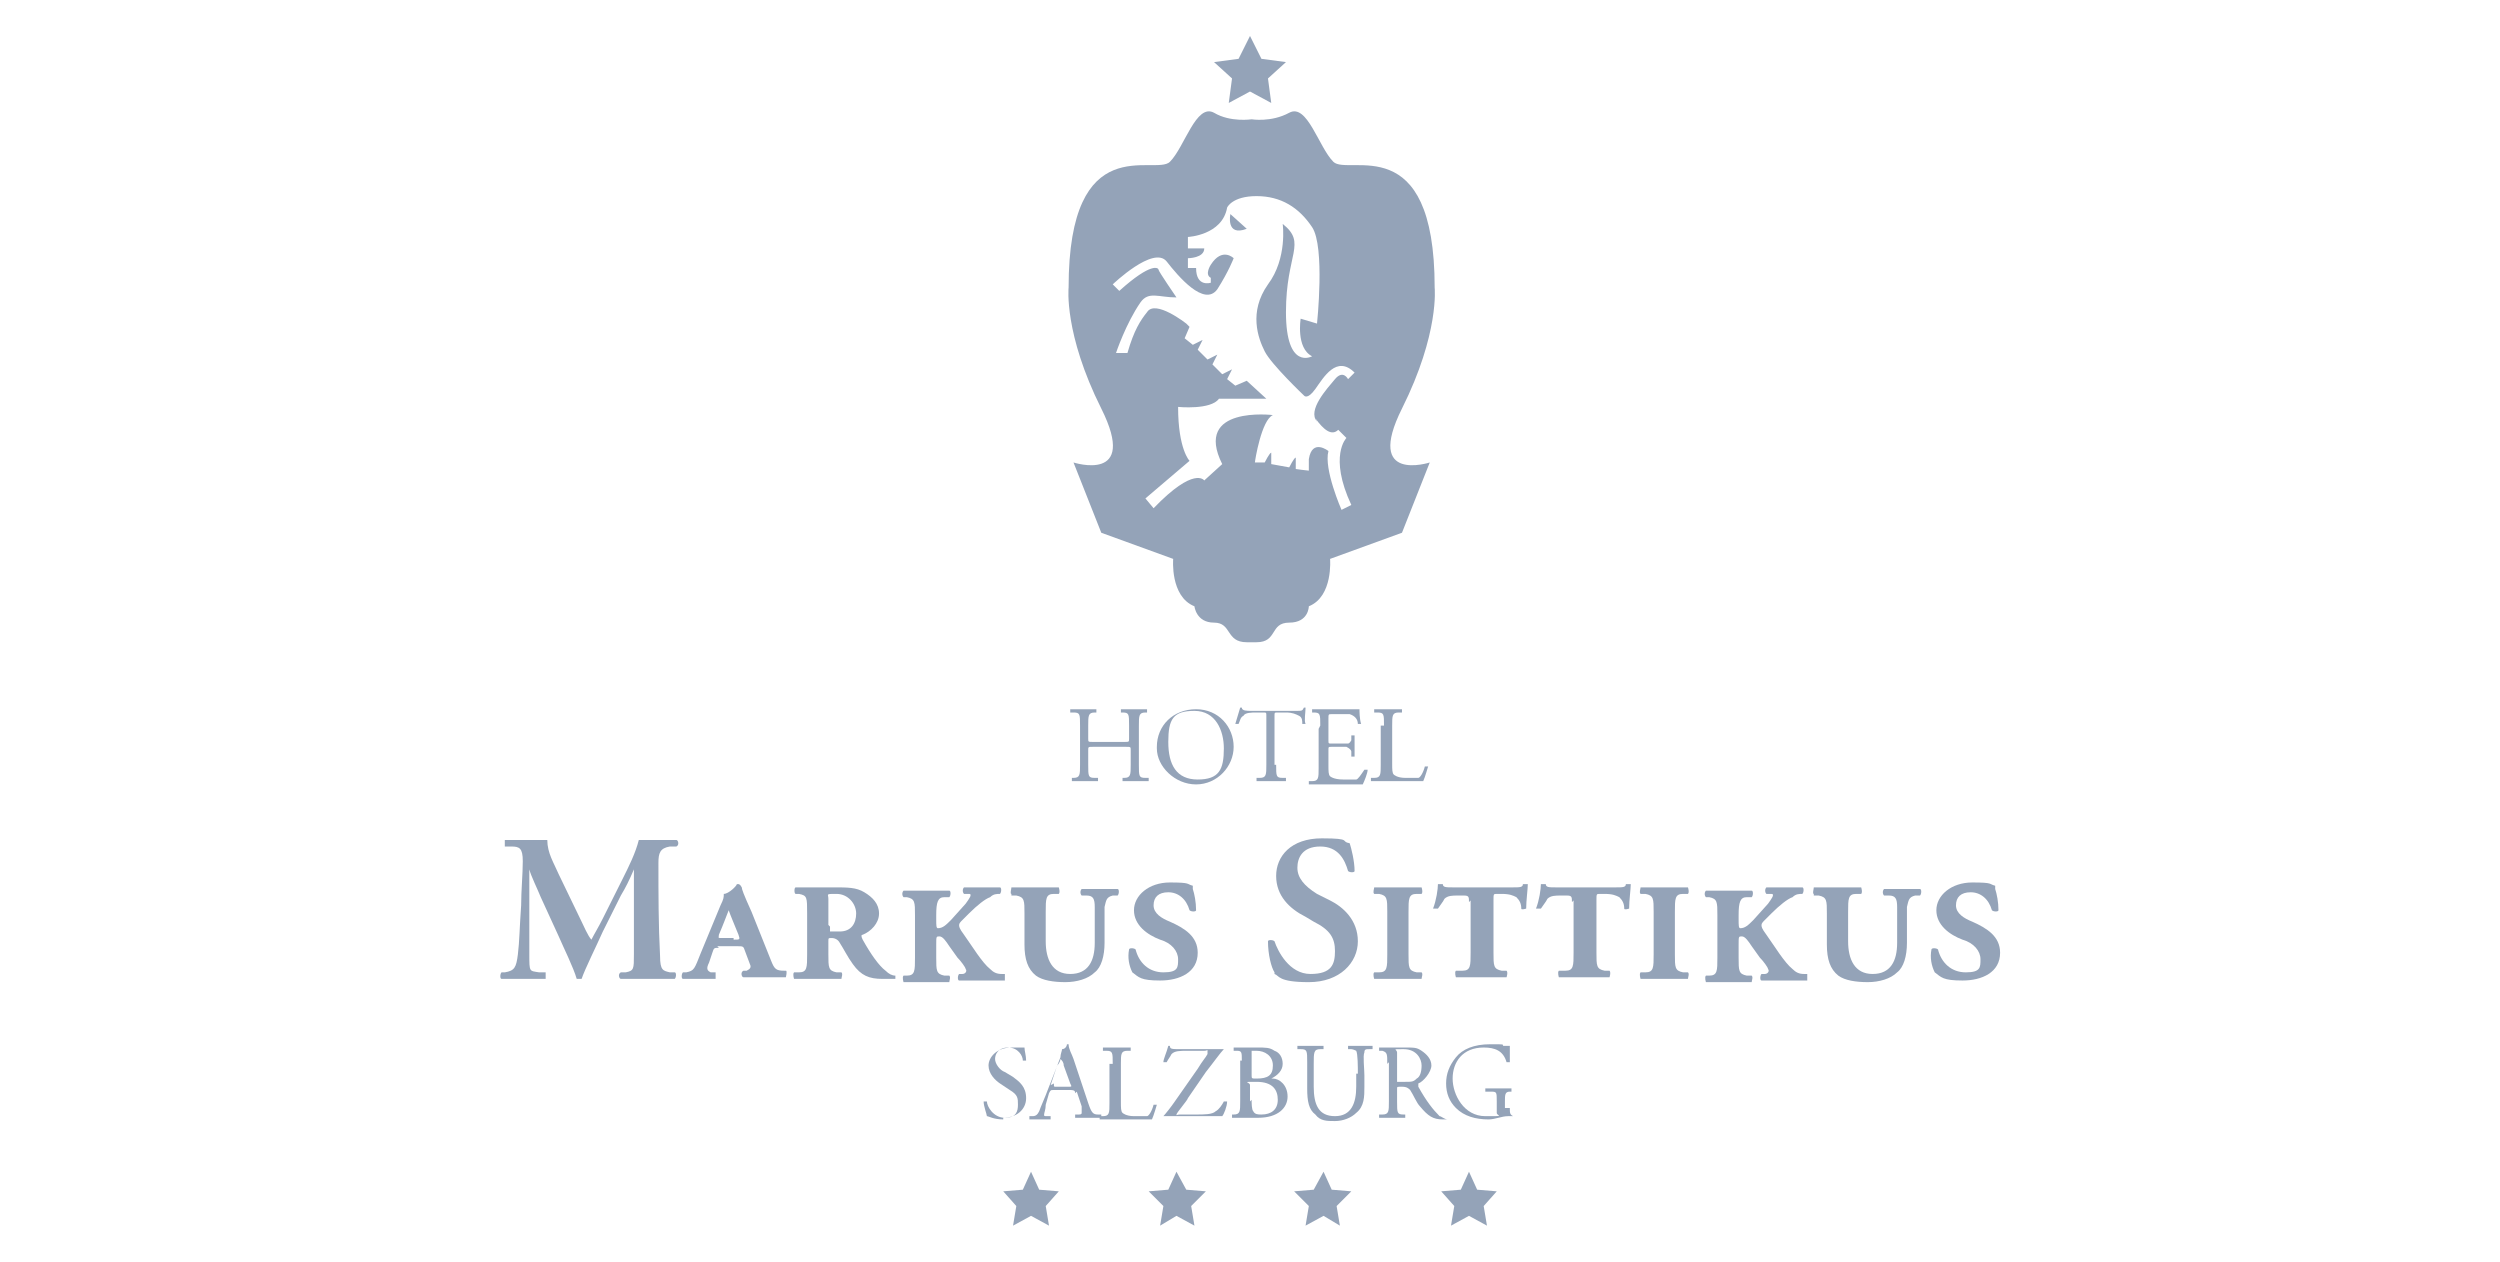 <?xml version="1.0" encoding="UTF-8"?>
<svg id="Ebene_1" xmlns="http://www.w3.org/2000/svg" width="53.9mm" height="27.2mm" version="1.1" viewBox="0 0 152.8 77.2">
  <!-- Generator: Adobe Illustrator 29.5.0, SVG Export Plug-In . SVG Version: 2.1.0 Build 137)  -->
  <defs>
    <style>
      .st0 {
        fill: #94a3b8;
      }
    </style>
  </defs>
  <polygon class="st0" points="62.5 72.8 61.3 72.9 62.1 73.8 61.9 75 63 74.4 64.1 75 63.9 73.8 64.7 72.9 63.5 72.8 63 71.7 62.5 72.8"/>
  <polygon class="st0" points="71.4 72.8 70.2 72.9 71.1 73.8 70.9 75 71.9 74.4 73 75 72.8 73.8 73.7 72.9 72.5 72.8 71.9 71.7 71.4 72.8"/>
  <polygon class="st0" points="80.3 72.8 79.1 72.9 80 73.8 79.8 75 80.9 74.4 81.9 75 81.7 73.8 82.6 72.9 81.4 72.8 80.9 71.7 80.3 72.8"/>
  <polygon class="st0" points="89.3 72.8 88.1 72.9 88.9 73.8 88.7 75 89.8 74.4 90.9 75 90.7 73.8 91.5 72.9 90.3 72.8 89.8 71.7 89.3 72.8"/>
  <path class="st0" d="M66.8,45.7c-.3,0-.3,0-.3.2v.9c0,.7,0,.8.4.8h.2s0,.2,0,.2c-.4,0-.6,0-.8,0s-.5,0-.8,0c0,0,0-.1,0-.2h.1c.4,0,.4-.2.4-.8v-2.4c0-.7,0-.8-.4-.8h-.2s0-.2,0-.2c.3,0,.6,0,.8,0s.5,0,.8,0c0,0,0,.1,0,.2h-.1c-.4,0-.4.2-.4.8v.8c0,.2,0,.2.3.2h1.9c.3,0,.3,0,.3-.2v-.8c0-.7,0-.8-.4-.8h-.1s0-.2,0-.2c.3,0,.5,0,.8,0s.5,0,.8,0c0,0,0,.1,0,.2h-.1c-.4,0-.4.2-.4.8v2.4c0,.7,0,.8.4.8h.2s0,.2,0,.2c-.3,0-.5,0-.8,0s-.5,0-.8,0c0,0,0-.1,0-.2h.1c.4,0,.4-.2.4-.8v-.9c0-.2,0-.2-.3-.2h-1.9Z"/>
  <path class="st0" d="M70.7,45.7c0-1.3,1-2.3,2.4-2.3s2.3,1.1,2.3,2.3-1,2.3-2.3,2.3-2.4-1.1-2.4-2.2M74.8,45.8c0-1.1-.5-2.3-1.8-2.3s-1.6.5-1.6,1.9.5,2.3,1.8,2.3,1.6-.6,1.6-1.9"/>
  <path class="st0" d="M78,46.8c0,.7,0,.8.4.8h.2s0,.2,0,.2c-.4,0-.6,0-.9,0s-.5,0-.9,0c0,0,0-.1,0-.2h.2c.4,0,.4-.2.4-.8v-3c0-.2,0-.2-.2-.2h-.4c-.3,0-.7,0-.8.2-.2.1-.2.3-.3.5,0,0-.1,0-.2,0,.1-.3.2-.7.3-1,0,0,.1,0,.1,0,0,.2.3.2.6.2h2.7c.4,0,.4,0,.5-.2,0,0,.1,0,.1,0,0,.3-.1.8,0,1,0,0-.1,0-.2,0,0-.2,0-.4-.2-.5-.2-.1-.4-.2-.8-.2h-.5c-.2,0-.2,0-.2.2v3Z"/>
  <path class="st0" d="M80.7,44.4c0-.7,0-.8-.4-.8h-.1s0-.2,0-.2c.1,0,.3,0,.4,0,.1,0,.3,0,.4,0h1.2c.4,0,.8,0,.9,0,0,.1,0,.6.1.9,0,0-.1,0-.2,0,0-.3-.2-.5-.5-.6-.1,0-.4,0-.6,0h-.5c-.2,0-.2,0-.2.3v1.3c0,.2,0,.2.2.2h.4c.3,0,.5,0,.6,0,0,0,.1,0,.2-.2v-.3c0,0,.2,0,.2,0,0,.2,0,.4,0,.7s0,.5,0,.6c0,0-.1,0-.2,0v-.3c0-.1-.1-.2-.3-.3,0,0-.3,0-.5,0h-.4c-.2,0-.2,0-.2.2v.9c0,.4,0,.6.1.7,0,0,.2.2.8.2s.7,0,.8,0c.1,0,.3-.3.5-.6,0,0,.1,0,.2,0,0,.2-.2.7-.3.9-.3,0-.6,0-.9,0-.3,0-.6,0-.9,0h-.6c-.3,0-.5,0-.9,0,0,0,0-.1,0-.2h.2c.4,0,.4-.2.4-.8v-2.4Z"/>
  <path class="st0" d="M84.6,44.4c0-.7,0-.8-.4-.8h-.2s0-.2,0-.2c.4,0,.6,0,.9,0s.5,0,.8,0c0,0,0,.1,0,.2h-.2c-.4,0-.4.2-.4.8v2.3c0,.4,0,.6.1.7,0,0,.2.2.7.2s.7,0,.8,0c.1,0,.3-.3.4-.7,0,0,.2,0,.2,0,0,0-.2.7-.3.9-.2,0-.4,0-.7,0-.3,0-.6,0-1,0h-.6c-.3,0-.5,0-.9,0,0,0,0-.1,0-.2h.2c.4,0,.4-.2.4-.8v-2.4Z"/>
  <polygon class="st0" points="76.4 2.2 77.1 3.6 78.6 3.8 77.5 4.8 77.7 6.3 76.4 5.6 75.1 6.3 75.3 4.8 74.2 3.8 75.7 3.6 76.4 2.2"/>
  <path class="st0" d="M76.2,14l-1-.9s-.3,1.4,1,.9"/>
  <path class="st0" d="M85.7,25c2.3-4.6,2-7.4,2-7.4,0-9.8-5.3-6.8-6.2-7.7-.9-.9-1.6-3.6-2.7-3-1.1.6-2.3.4-2.3.4,0,0-1.3.2-2.3-.4-1.1-.6-1.8,2.1-2.7,3-.9.9-6.2-2.1-6.2,7.7,0,0-.3,2.8,2,7.4,2.3,4.6-1.7,3.3-1.7,3.3l1.7,4.3,4.4,1.6s-.2,2.3,1.3,2.9c0,0,.1,1,1.2,1s.7,1.2,2,1.2h.6c1.3,0,.8-1.2,2-1.2s1.2-1,1.2-1c1.5-.6,1.3-2.9,1.3-2.9l4.4-1.6,1.7-4.3s-4,1.3-1.7-3.3M80.4,25.6c.5.7,1,1.1,1.4.7l.5.5s-1.1,1.1.3,4.1l-.6.3s-1.1-2.5-.8-3.6c0,0-1-.8-1.2.5v.7c-.1,0-.8-.1-.8-.1v-.7c-.1,0-.4.6-.4.6l-1.1-.2v-.7c-.1,0-.4.6-.4.6h-.6c0-.1.4-2.6,1.1-2.9,0,0-4.9-.6-3.1,3l-1.1,1s-.6-.9-3.1,1.7l-.5-.6,2.7-2.3s-.7-.7-.7-3.3c0,0,2,.2,2.5-.5h2.9l-1.2-1.1-.7.3-.5-.4.3-.6-.6.3-.6-.6.3-.6-.6.3-.6-.6.3-.6-.6.3-.5-.4.3-.7-.2-.2s-1.9-1.5-2.4-.7c-.4.5-.8,1.1-1.2,2.5h-.7s.6-1.8,1.5-3.1c.5-.7,1.1-.3,2.2-.3,0,0-1.1-1.6-1.1-1.7s-.4-.5-2.4,1.3l-.4-.4s2.5-2.4,3.3-1.4c.7.9,2.3,2.8,3.1,1.7.7-1.1,1-1.9,1-1.9,0,0-.7-.7-1.4.4,0,0-.4.6,0,.8v.3s-.9.3-.9-.9h-.5v-.6s1,0,1-.6h-1v-.7s2.1-.1,2.4-1.8c0,0,.3-.7,1.8-.7s2.6.7,3.4,1.9c.8,1.2.3,5.9.3,5.9l-1-.3s-.3,1.8.7,2.3c0,0-1.6.9-1.6-2.7s1.3-4.2-.2-5.4c0,0,.3,2.1-.9,3.7-1.2,1.7-.6,3.3-.2,4.1s2.4,2.7,2.4,2.7c0,0,.2.3.7-.4.5-.7,1.3-2.1,2.4-1l-.4.4s-.3-.6-.8,0c-.5.6-1.7,1.9-1.1,2.6"/>
  <path class="st0" d="M61.3,68.5c-.6,0-.9-.2-1-.2,0-.1-.2-.6-.2-.9,0,0,.1,0,.2,0,0,.3.4,1,1.1,1s.8-.4.8-.8,0-.6-.5-.9l-.6-.4c-.3-.2-.7-.6-.7-1.1s.5-1.1,1.4-1.1.4,0,.6,0c0,0,.2,0,.2,0,0,.2.1.5.1.8,0,0-.1,0-.2,0,0-.3-.3-.8-.9-.8s-.8.4-.8.7.3.7.6.8l.5.3c.4.3.8.6.8,1.3s-.6,1.2-1.4,1.2"/>
  <path class="st0" d="M65.7,66.9c0-.1,0-.2-.3-.2h-1c-.2,0-.2,0-.3.2l-.2.7c0,.3-.1.5-.1.6s0,.1.2.1h.2c0,0,0,.2,0,.2-.2,0-.4,0-.7,0-.2,0-.5,0-.6,0,0,0,0-.1,0-.2h.2c.2,0,.3-.1.4-.3.1-.3.3-.7.6-1.5l.7-1.8c0-.2.1-.4.1-.5.2,0,.3-.2.3-.3,0,0,0,0,.1,0,0,.3.2.6.3.9l.9,2.7c.2.6.3.7.6.7h.2c0,0,0,.2,0,.2-.3,0-.5,0-.8,0s-.6,0-.8,0c0,0,0-.1,0-.2h.2c.1,0,.2,0,.2-.1s0-.2,0-.4l-.3-.9ZM64.4,66.3c0,.2,0,.2.1.2h.8c.2,0,.2,0,.1-.2l-.4-1.1c0-.2-.1-.3-.2-.4h0s0,.2-.2.4l-.4,1.2Z"/>
  <path class="st0" d="M68,65.1c0-.7,0-.8-.4-.8h-.2s0-.2,0-.2c.4,0,.6,0,.9,0s.5,0,.8,0c0,0,0,.1,0,.2h-.2c-.4,0-.4.2-.4.8v2.3c0,.4,0,.6.1.7,0,0,.2.2.7.2s.7,0,.8,0c.1,0,.3-.3.4-.7,0,0,.2,0,.2,0,0,0-.2.7-.3.9-.2,0-.4,0-.7,0-.3,0-.6,0-1,0h-.6c-.3,0-.5,0-.9,0,0,0,0-.1,0-.2h.2c.4,0,.4-.2.4-.8v-2.4Z"/>
  <path class="st0" d="M73.2,65.4c.3-.5.5-.7.6-.9,0,0,0-.1,0-.2s0,0-.2,0h-1c-.5,0-.8,0-1,.2-.1.2-.2.3-.3.5,0,0-.1,0-.2,0,0-.2.2-.6.3-1,0,0,0,0,.1,0,0,.2.1.2.7.2h1.8c.5,0,.7,0,.8,0,0,0,0,0,0,0-.2.2-.7.9-1.1,1.4l-1.1,1.6c0,.1-.7.9-.7,1s0,0,.2,0c.2,0,.5,0,1,0s1,0,1.2-.2c.2-.1.4-.4.5-.6,0,0,.1,0,.2,0,0,.3-.2.8-.3.9-.2,0-.4,0-.6,0-.2,0-.4,0-.6,0h-1.7c-.4,0-.6,0-.7,0,0,0,0,0,0,0,.1-.1.5-.6.7-.9l1.4-2Z"/>
  <path class="st0" d="M75.9,64.9c0-.5,0-.6-.3-.6h-.2c0,0,0-.2,0-.2.4,0,.8,0,1.4,0s.8,0,1.1.2c.3.1.5.4.5.8s-.3.7-.7.9c0,0,0,0,.1,0,.4,0,.9.4.9,1.1s-.6,1.3-1.8,1.3-.5,0-.8,0-.5,0-.8,0c0,0,0-.1,0-.2h.1c.4,0,.4-.2.4-.8v-2.5ZM76.5,65.8c0,.2,0,.2.3.2.7,0,1-.2,1-.8s-.5-.9-1-.9-.2,0-.3,0c0,0,0,0,0,.2v1.3ZM76.5,67.3c0,.2,0,.6.1.7.1.2.3.2.5.2.6,0,1-.3,1-.9s-.3-1.1-1.3-1.1-.4,0-.4.2v1Z"/>
  <path class="st0" d="M83,65.7c0-.4,0-1.2-.1-1.4,0,0-.2-.1-.3-.1h-.2c0,0,0-.1,0-.2.3,0,.5,0,.8,0s.5,0,.7,0c0,0,0,.1,0,.2h-.2c-.2,0-.3,0-.3.2-.1.2,0,1,0,1.4v.7c0,.6,0,1.2-.5,1.6-.3.3-.8.5-1.3.5s-.9,0-1.2-.4c-.4-.3-.5-.8-.5-1.6v-1.6c0-.7,0-.8-.4-.8h-.2s0-.2,0-.2c.3,0,.6,0,.8,0s.5,0,.8,0c0,0,0,.1,0,.2h-.2c-.4,0-.4.2-.4.9v1.4c0,1.1.3,1.8,1.3,1.8s1.3-.8,1.3-1.8v-.8Z"/>
  <path class="st0" d="M84.8,65.1c0-.6,0-.7-.3-.8h-.2c0,0,0-.2,0-.2.4,0,.8,0,1.5,0s.8,0,1.1.2c.3.2.6.5.6.9s-.5,1-.8,1.1c0,0,0,.1,0,.2.5.9.9,1.4,1.3,1.8.1,0,.3.2.5.2,0,0,0,0,0,0,0,0-.2,0-.3,0-.6,0-.9-.2-1.4-.8-.2-.2-.4-.7-.6-1-.1-.1-.2-.2-.5-.2s-.3,0-.3.1v.8c0,.7,0,.8.4.8h.1c0,0,0,.2,0,.2-.3,0-.5,0-.8,0s-.5,0-.8,0c0,0,0-.1,0-.2h.2c.4,0,.4-.2.4-.8v-2.4ZM85.4,66c0,.1,0,.2,0,.2,0,0,.1,0,.5,0s.5,0,.7-.2c.2-.1.3-.4.3-.8s-.3-1-1.1-1-.4,0-.4.2v1.6Z"/>
  <path class="st0" d="M92.3,67.8c0,.3,0,.4.2.5,0,0,0,0,0,0,0,0-.2,0-.3,0-.4,0-.8.2-1.2.2-.8,0-1.5-.2-2-.7-.4-.4-.6-.9-.6-1.5s.2-1.1.6-1.6c.4-.5,1.1-.8,2.1-.8s.7,0,.8.1c.1,0,.3,0,.4,0,0,.2,0,.6,0,1,0,0-.1,0-.2,0-.2-.7-.7-.9-1.4-.9-1.3,0-1.9.9-1.9,1.9s.7,2.3,2,2.3.7,0,.7-.2c0,0,0-.2,0-.4v-.3c0-.6,0-.6-.4-.6h-.3c0,0,0-.2,0-.2.2,0,.6,0,.9,0s.5,0,.7,0c0,0,0,.1,0,.2h-.1c-.3,0-.3.2-.3.6v.4Z"/>
  <path class="st0" d="M41.2,59.5c.1,0,.1.3,0,.4-.5,0-1,0-1.6,0s-1.1,0-1.7,0c-.1,0-.2-.3,0-.4h.3c.5-.1.5-.2.5-1.1v-5.2h0c-.3.7-.5,1.1-.8,1.6l-1.1,2.2c-.4.9-1.1,2.3-1.3,2.9,0,0-.2,0-.3,0-.2-.7-.8-1.9-1.1-2.6l-1.1-2.4c-.2-.5-.6-1.3-.7-1.7h0c0,.6,0,1.6,0,2.2,0,.8,0,1.9,0,3s0,1,.6,1.1h.4c0,.2,0,.4,0,.4-.5,0-.9,0-1.3,0s-.9,0-1.4,0c-.1,0-.1-.3,0-.4h.2c.6-.1.7-.3.8-1.1.1-.8.1-1.6.2-3,0-.9.1-1.9.1-2.7s-.2-.9-.7-.9h-.4c0-.2,0-.4,0-.4.4,0,.7,0,1.2,0s.9,0,1.4,0c0,.8.4,1.4.7,2.1l1.4,2.9c.1.2.4.9.6,1.1.2-.4.4-.7.7-1.3l1.2-2.4c.4-.8.8-1.6,1-2.4.3,0,.8,0,1,0,.5,0,1,0,1.3,0,.1,0,.2.3,0,.4h-.4c-.6.1-.7.4-.7,1,0,1.9,0,3.8.1,5.7,0,.9.2.9.6,1h.4Z"/>
  <path class="st0" d="M43.9,58c-.3,0-.3,0-.4.3l-.2.6c-.2.4-.1.5.1.6h.3c0,.1,0,.4,0,.4-.4,0-.7,0-1.1,0s-.7,0-.9,0c-.1,0-.1-.3,0-.4h.2c.5-.1.5-.2.9-1.2l1.2-2.9c.2-.4.2-.5.2-.7.3,0,.8-.5.8-.6q0,0,.1,0c0,0,.1,0,.2.2,0,.1.1.4.6,1.5l1.2,3c.2.5.3.6.8.6h.1c.1,0,0,.4,0,.4-.4,0-.8,0-1.3,0s-.9,0-1.3,0c-.1,0-.2-.3,0-.4h.2c.2-.1.3-.2.2-.4l-.3-.8c-.1-.3-.1-.3-.5-.3h-1.2ZM44.8,57.5c.4,0,.4,0,.3-.3-.2-.5-.5-1.2-.6-1.5-.2.5-.3.8-.6,1.5,0,.2-.1.2.2.2h.7Z"/>
  <path class="st0" d="M49.3,55.9c0-1,0-1.1-.5-1.2h-.2c-.1,0-.1-.4,0-.4.5,0,1.4,0,2.3,0s1.4,0,1.9.3c.5.3.9.7.9,1.3s-.5,1.1-1,1.3c-.1,0-.1.1,0,.3.5.9,1,1.6,1.4,1.9.2.2.4.3.6.3,0,0,0,.2,0,.2-.1,0-.3,0-.8,0-.8,0-1.3-.2-1.8-.9-.3-.4-.6-1-.8-1.3-.1-.2-.3-.3-.5-.3s-.2,0-.2.2v.8c0,.8,0,1,.5,1.1h.3c.1.1,0,.3,0,.4-.5,0-.9,0-1.4,0s-1,0-1.5,0c0,0-.1-.3,0-.4h.3c.5,0,.5-.3.5-1.1v-2.5ZM50.7,56.7c0,.2,0,.2,0,.3,0,0,.3,0,.6,0,.7,0,1-.5,1-1.1s-.5-1.2-1.2-1.2-.5,0-.5.3v1.6Z"/>
  <path class="st0" d="M57.2,56.3c0,.3,0,.5.1.5.3,0,.5-.2.8-.5l.9-1c0,0,.3-.4.3-.5s0-.1-.2-.1h-.2c-.1-.1-.1-.3,0-.4.3,0,.7,0,1.1,0s.8,0,1.1,0c.1,0,.1.3,0,.4-.2,0-.4,0-.6.2-.3.1-.8.5-1.3,1l-.4.4c-.1.1-.2.2-.2.3s0,.2.3.6c.5.7,1.1,1.7,1.6,2.1.2.2.4.3.7.3h.2c0,.1,0,.3,0,.4-.4,0-.8,0-1.4,0s-1,0-1.4,0c-.1,0-.1-.3,0-.4h.2c.2,0,.3-.2.2-.3,0-.1-.3-.5-.5-.7l-.5-.7c-.2-.3-.4-.6-.6-.6s-.2,0-.2.5v.8c0,.8,0,1,.5,1.1h.3c.1.1,0,.3,0,.4-.5,0-.9,0-1.4,0s-1,0-1.4,0c0,0-.1-.3,0-.4h.2c.5,0,.5-.3.5-1.1v-2.6c0-.8,0-1-.5-1.1h-.2c-.1-.1-.1-.3,0-.4.4,0,.9,0,1.4,0s1,0,1.4,0c.1,0,.1.3,0,.4h-.3c-.4,0-.5.3-.5,1.1v.6Z"/>
  <path class="st0" d="M61.8,54.7c-.1,0,0-.3,0-.4.5,0,.9,0,1.5,0s1,0,1.4,0c0,0,.1.3,0,.4h-.3c-.5,0-.5.3-.5,1.1v1.8c0,1.1.4,2,1.5,2s1.5-.8,1.5-1.9v-1.1c0-.5,0-1,0-1.1,0-.5-.1-.7-.5-.7h-.3c-.1-.1-.1-.3,0-.4.4,0,.7,0,1.1,0s.6,0,1.1,0c.1,0,.1.3,0,.4h-.3c-.4.1-.4.3-.5.7,0,.2,0,.6,0,1.1v1.1c0,.8-.2,1.5-.6,1.8-.4.4-1.1.6-1.8.6s-1.4-.1-1.8-.4c-.5-.4-.7-1-.7-1.9v-1.9c0-.8,0-1-.5-1.1h-.3Z"/>
  <path class="st0" d="M72.9,54.4c.1.3.2.8.2,1.3,0,.1-.3.1-.4,0-.2-.7-.7-1.1-1.3-1.1s-.9.3-.9.8.5.8,1,1c.9.4,1.7.9,1.7,1.9,0,1.2-1.1,1.7-2.3,1.7s-1.3-.2-1.7-.5c-.2-.4-.3-.9-.2-1.4,0-.1.3-.1.4,0,.2.8.8,1.4,1.7,1.4s.9-.3.9-.8-.4-1-1.1-1.2c-.8-.3-1.6-.9-1.6-1.8s.9-1.7,2.2-1.7,1,.1,1.4.2"/>
  <path class="st0" d="M77.9,59.5c-.2-.3-.4-1.1-.4-1.9,0-.1.3-.1.4,0,.2.6.9,2,2.2,2s1.5-.6,1.5-1.4-.3-1.3-1.3-1.8l-.5-.3c-1-.5-1.8-1.3-1.8-2.5s.9-2.3,2.8-2.3,1.1.2,1.7.3c.1.3.3,1.1.3,1.7,0,.1-.3.1-.4,0-.2-.7-.6-1.5-1.7-1.5s-1.4.7-1.4,1.3.4,1.1,1.2,1.6l.8.4c.8.4,1.7,1.2,1.7,2.5s-1.1,2.5-3,2.5-1.8-.4-2.1-.5"/>
  <path class="st0" d="M86.1,58.4c0,.8,0,1,.5,1.1h.3c.1.1,0,.3,0,.4-.5,0-.9,0-1.4,0s-1,0-1.5,0c0,0-.1-.3,0-.4h.3c.5,0,.5-.3.5-1.1v-2.6c0-.8,0-1-.5-1.1h-.3c-.1-.1,0-.3,0-.4.5,0,.9,0,1.5,0s1,0,1.4,0c0,0,.1.3,0,.4h-.3c-.5,0-.5.3-.5,1.1v2.6Z"/>
  <path class="st0" d="M89.8,55.2c0-.3,0-.4-.3-.4h-.4c-.3,0-.6,0-.8.2-.1.2-.2.3-.4.6,0,0-.3,0-.3,0,.2-.5.3-1.2.3-1.5,0,0,.2,0,.3,0,0,.2.2.2.6.2h3.7c.4,0,.6,0,.6-.2,0,0,.3,0,.3,0,0,.3-.1,1-.1,1.5,0,0-.3.1-.3,0,0-.3-.1-.5-.3-.7-.2-.1-.4-.2-.9-.2h-.3c-.2,0-.2,0-.2.4v3.2c0,.8,0,1,.5,1.1h.3c.1.1,0,.4,0,.4-.5,0-1,0-1.5,0s-1,0-1.6,0c0,0-.1-.3,0-.4h.4c.5,0,.5-.3.5-1.1v-3.2Z"/>
  <path class="st0" d="M96.1,55.2c0-.3,0-.4-.3-.4h-.4c-.3,0-.6,0-.8.2-.1.2-.2.3-.4.6,0,0-.3,0-.3,0,.2-.5.3-1.2.3-1.5,0,0,.2,0,.3,0,0,.2.2.2.6.2h3.7c.4,0,.6,0,.6-.2,0,0,.3,0,.3,0,0,.3-.1,1-.1,1.5,0,0-.3.1-.3,0,0-.3-.1-.5-.3-.7-.2-.1-.4-.2-.9-.2h-.3c-.2,0-.2,0-.2.4v3.2c0,.8,0,1,.5,1.1h.3c.1.1,0,.4,0,.4-.5,0-1,0-1.5,0s-1,0-1.6,0c0,0-.1-.3,0-.4h.4c.5,0,.5-.3.5-1.1v-3.2Z"/>
  <path class="st0" d="M102.4,58.4c0,.8,0,1,.5,1.1h.3c.1.1,0,.3,0,.4-.5,0-.9,0-1.4,0s-1,0-1.5,0c0,0-.1-.3,0-.4h.3c.5,0,.5-.3.5-1.1v-2.6c0-.8,0-1-.5-1.1h-.3c-.1-.1,0-.3,0-.4.5,0,.9,0,1.5,0s1,0,1.4,0c0,0,.1.3,0,.4h-.3c-.5,0-.5.3-.5,1.1v2.6Z"/>
  <path class="st0" d="M106.3,56.3c0,.3,0,.5.1.5.3,0,.5-.2.8-.5l.9-1c0,0,.3-.4.3-.5s0-.1-.2-.1h-.2c-.1-.1-.1-.3,0-.4.3,0,.7,0,1.1,0s.8,0,1.1,0c.1,0,.1.3,0,.4-.2,0-.4,0-.6.2-.3.1-.8.5-1.3,1l-.4.4c-.1.1-.2.2-.2.3s0,.2.3.6c.5.7,1.1,1.7,1.6,2.1.2.2.4.3.7.3h.2c0,.1,0,.3,0,.4-.4,0-.8,0-1.4,0s-1,0-1.4,0c-.1,0-.1-.3,0-.4h.2c.2,0,.3-.2.2-.3,0-.1-.3-.5-.5-.7l-.5-.7c-.2-.3-.4-.6-.6-.6s-.2,0-.2.5v.8c0,.8,0,1,.5,1.1h.3c.1.1,0,.3,0,.4-.5,0-.9,0-1.4,0s-1,0-1.4,0c0,0-.1-.3,0-.4h.2c.5,0,.5-.3.5-1.1v-2.6c0-.8,0-1-.5-1.1h-.2c-.1-.1-.1-.3,0-.4.4,0,.9,0,1.4,0s1,0,1.4,0c.1,0,.1.3,0,.4h-.3c-.4,0-.5.3-.5,1.1v.6Z"/>
  <path class="st0" d="M110.9,54.7c-.1,0,0-.3,0-.4.5,0,.9,0,1.5,0s1,0,1.4,0c0,0,.1.3,0,.4h-.3c-.5,0-.5.3-.5,1.1v1.8c0,1.1.4,2,1.5,2s1.5-.8,1.5-1.9v-1.1c0-.5,0-1,0-1.1,0-.5-.1-.7-.5-.7h-.3c-.1-.1-.1-.3,0-.4.4,0,.7,0,1.1,0s.6,0,1.1,0c.1,0,.1.3,0,.4h-.3c-.4.1-.4.3-.5.7,0,.2,0,.6,0,1.1v1.1c0,.8-.2,1.5-.6,1.8-.4.4-1.1.6-1.8.6s-1.4-.1-1.8-.4c-.5-.4-.7-1-.7-1.9v-1.9c0-.8,0-1-.5-1.1h-.3Z"/>
  <path class="st0" d="M122,54.4c.1.3.2.8.2,1.3,0,.1-.3.1-.4,0-.2-.7-.7-1.1-1.3-1.1s-.9.3-.9.8.5.8,1,1c.9.4,1.7.9,1.7,1.9,0,1.2-1.1,1.7-2.3,1.7s-1.3-.2-1.7-.5c-.2-.4-.3-.9-.2-1.4,0-.1.3-.1.4,0,.2.8.8,1.4,1.7,1.4s.9-.3.9-.8-.4-1-1.1-1.2c-.8-.3-1.6-.9-1.6-1.8s.9-1.7,2.2-1.7,1,.1,1.4.2"/>
</svg>